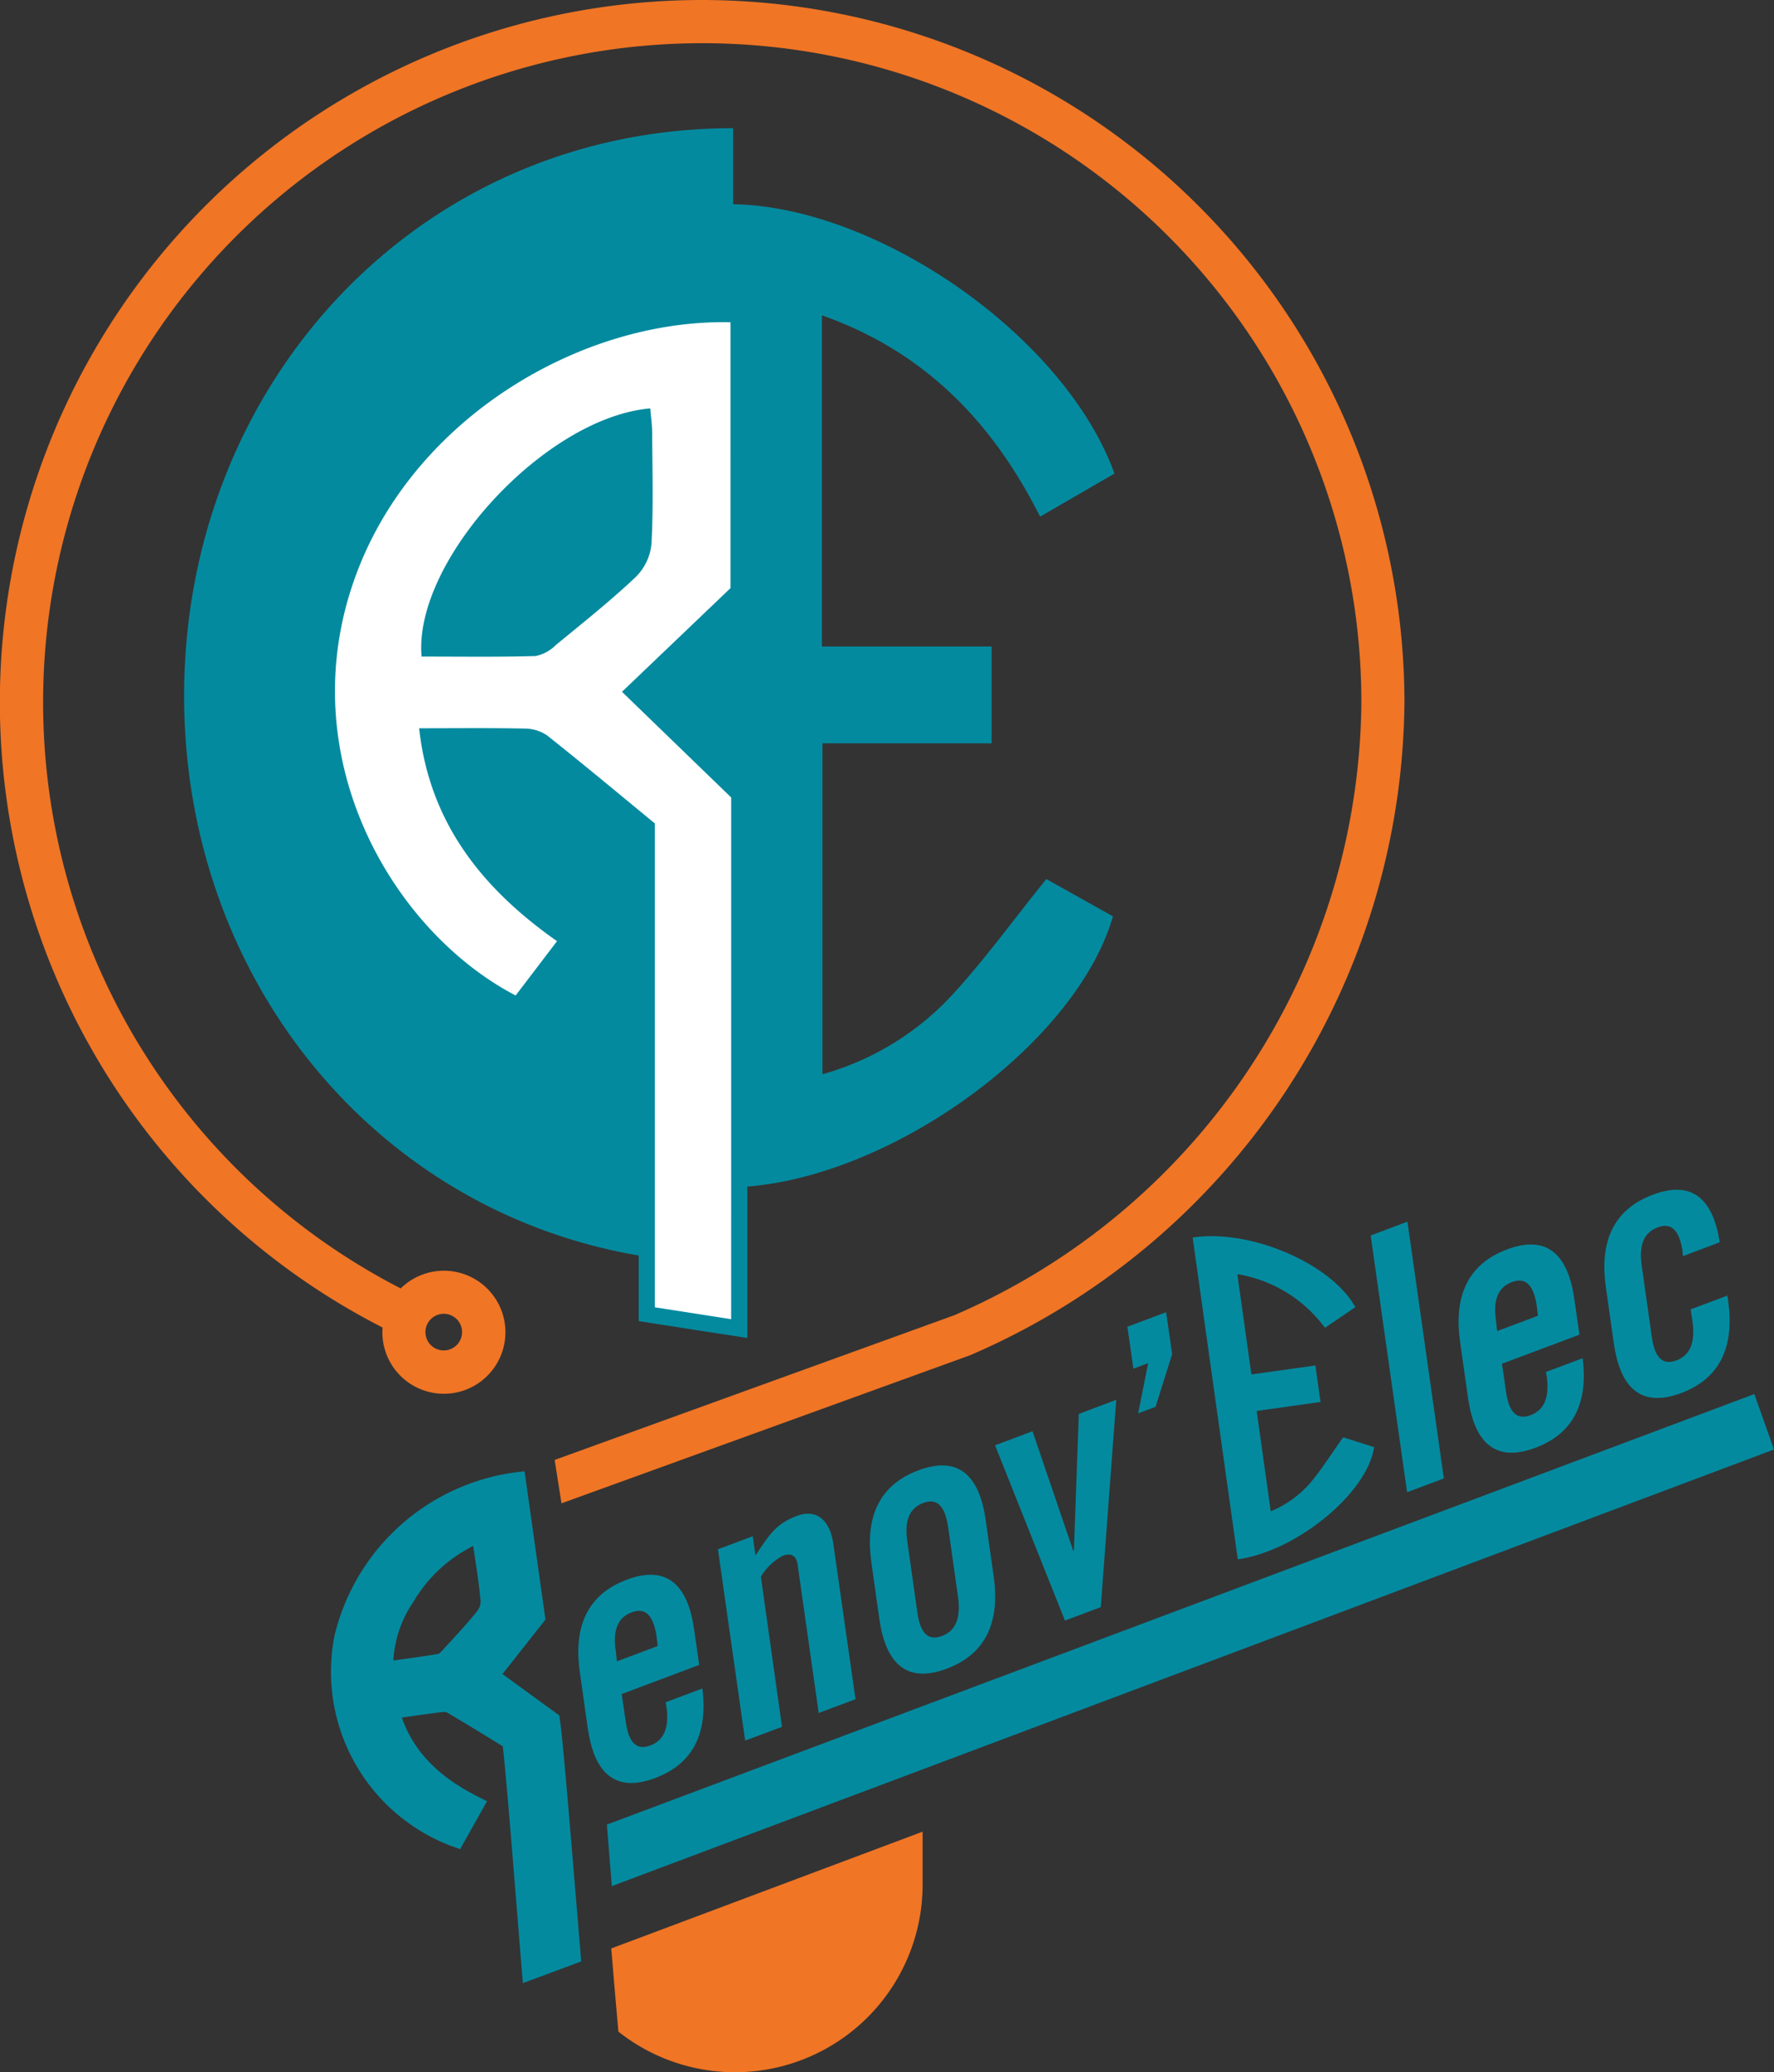 <?xml version="1.0" encoding="UTF-8"?>
<svg xmlns="http://www.w3.org/2000/svg" xmlns:xlink="http://www.w3.org/1999/xlink" id="Groupe_2" data-name="Groupe 2" width="138.609" height="161.908" viewBox="0 0 138.609 161.908">
  <rect x="0" y="0" width="138.609" height="161.908" fill="#333333" stroke="none"/>
  <defs>
    <clipPath id="clip-path">
      <rect id="Rectangle_1" data-name="Rectangle 1" width="138.609" height="161.908" fill="none"></rect>
    </clipPath>
  </defs>
  <g id="Groupe_1" data-name="Groupe 1" clip-path="url(#clip-path)">
    <path id="Tracé_1" data-name="Tracé 1" d="M76.281,189.046l-6.055,2.272.315,2.165c.238,1.725.9,2.238,1.925,1.853s1.494-1.322,1.256-3.047l-.064-.327,2.874-1.078c.4,3.184-.487,5.8-3.693,7-3.284,1.232-4.792-.6-5.261-3.879l-.623-4.39c-.469-3.278.384-6,3.668-7.23s4.791.6,5.261,3.879Zm-3.246-1.475-.09-.786c-.264-1.716-.924-2.229-1.95-1.844s-1.494,1.322-1.231,3.038l.09.786Z" transform="translate(-21.65 -58.956)" fill="#048a9f"></path>
    <path id="Tracé_2" data-name="Tracé 2" d="M85.1,192.67l-2.126-14.948,2.72-1.02.212,1.5c1.052-1.565,1.565-2.46,3.232-3.086,1.514-.568,2.595.285,2.858,2.235l1.725,12.084-2.874,1.078L89.2,178.929c-.106-.75-.555-.933-1.171-.7a4.513,4.513,0,0,0-1.7,1.633l1.651,11.732Z" transform="translate(-26.878 -56.669)" fill="#048a9f"></path>
    <path id="Tracé_3" data-name="Tracé 3" d="M100.652,176.975c-.469-3.277.383-6,3.667-7.23s4.792.6,5.261,3.88l.623,4.39c.469,3.278-.384,6-3.668,7.23s-4.792-.6-5.261-3.88Zm5.99-2.833c-.264-1.716-.924-2.229-1.95-1.844s-1.494,1.322-1.23,3.037l.777,5.5c.238,1.725.9,2.238,1.925,1.853s1.495-1.322,1.257-3.047Z" transform="translate(-32.565 -54.86)" fill="#048a9f"></path>
    <path id="Tracé_4" data-name="Tracé 4" d="M121.544,162.88l2.925-1.1-1.21,16.2-2.8,1.049L115,165.335l2.925-1.1,3.184,9.343.051-.02Z" transform="translate(-37.252 -52.406)" fill="#048a9f"></path>
    <path id="Tracé_5" data-name="Tracé 5" d="M133.789,154.931l-1.295,4.115-1.36.51.782-3.922-1.155.433-.469-3.277,3.028-1.136Z" transform="translate(-42.205 -49.125)" fill="#048a9f"></path>
    <path id="Tracé_6" data-name="Tracé 6" d="M161.254,162.33l-2.845-20.063,2.873-1.078,2.845,20.064Z" transform="translate(-51.313 -45.735)" fill="#048a9f"></path>
    <path id="Tracé_7" data-name="Tracé 7" d="M178.012,150.876l-6.054,2.271.314,2.166c.238,1.725.9,2.238,1.925,1.852s1.494-1.32,1.257-3.046l-.064-.327,2.873-1.078c.4,3.184-.486,5.8-3.693,7-3.284,1.232-4.791-.6-5.261-3.879l-.623-4.39c-.469-3.278.383-6,3.667-7.23s4.792.6,5.26,3.879Zm-3.246-1.475-.09-.785c-.264-1.717-.924-2.23-1.95-1.844s-1.494,1.322-1.231,3.038l.09.786Z" transform="translate(-54.603 -46.592)" fill="#048a9f"></path>
    <path id="Tracé_8" data-name="Tracé 8" d="M191.555,142.691l-.032-.4c-.264-1.715-.924-2.228-1.95-1.843s-1.494,1.321-1.23,3.037l.777,5.5c.238,1.725.9,2.238,1.925,1.853s1.494-1.322,1.257-3.047l-.148-.94,2.873-1.078.058.388c.469,3.278-.383,6-3.668,7.229s-4.791-.6-5.261-3.879l-.623-4.39c-.469-3.278.383-6,3.668-7.23,3.232-1.213,4.737.535,5.228,3.717Z" transform="translate(-60.061 -44.543)" fill="#048a9f"></path>
    <path id="Tracé_9" data-name="Tracé 9" d="M141.653,167.972c4.426-.723,9.592-4.951,10.247-8.385l-2.1-.663c-.867,1.216-1.6,2.383-2.48,3.439a8.689,8.689,0,0,1-3.434,2.4l-1.167-8.322,4.989-.7c-.119-.852-.22-1.575-.341-2.436l-5,.7c-.4-2.852-.78-5.565-1.168-8.328a10.851,10.851,0,0,1,7.144,4.161l2.042-1.39c-1.962-3.263-7.931-5.734-12.2-5.2Z" transform="translate(-44.763 -46.379)" fill="#048a9f"></path>
    <path id="Tracé_10" data-name="Tracé 10" d="M141.36,168.114l-3.525-25.145.212-.027c4.407-.554,10.432,2.019,12.4,5.3l.1.17-2.368,1.612-.122-.153a10.647,10.647,0,0,0-6.731-4.037l1.1,7.836,5-.7.4,2.852-4.989.7,1.1,7.842a8.233,8.233,0,0,0,3.1-2.23c.6-.72,1.132-1.49,1.691-2.306.253-.367.51-.742.78-1.121l.089-.124,2.421.766-.035.184c-.668,3.5-5.927,7.82-10.42,8.554Zm-3.049-24.779,3.405,24.291c4.222-.792,9.051-4.726,9.824-8l-1.769-.56c-.237.335-.463.665-.686.99-.566.823-1.1,1.6-1.716,2.338a8.937,8.937,0,0,1-3.514,2.455l-.251.1-1.233-8.8,4.989-.7-.283-2.019-5,.7-1.236-8.816.279.043a11.054,11.054,0,0,1,7.154,4.086l1.715-1.167c-1.967-3.024-7.506-5.378-11.672-4.952" transform="translate(-44.649 -46.279)" fill="#048a9f"></path>
    <path id="Tracé_11" data-name="Tracé 11" d="M54.867,0A54.867,54.867,0,0,0,29.894,103.727c-.009.118-.018.237-.018.357a4.807,4.807,0,1,0,1.433-3.413,51.5,51.5,0,1,1,75.06-45.8,52.658,52.658,0,0,1-31.822,47.9l-31.21,11.3.534,3.391,31.876-11.551.074-.029a56.062,56.062,0,0,0,33.914-51.018A54.929,54.929,0,0,0,54.867,0M34.672,102.653a1.431,1.431,0,1,1-1.431,1.431,1.432,1.432,0,0,1,1.431-1.431" transform="translate(0 0)" fill="#f07525"></path>
    <path id="Tracé_12" data-name="Tracé 12" d="M159.773,161.515l-89.308,33.51.353,4.37,90.35-33.945Z" transform="translate(-22.826 -52.319)" fill="#048a9f"></path>
    <path id="Tracé_13" data-name="Tracé 13" d="M70.524,199.56l-.388-4.807.148-.055,89.509-33.585,1.535,4.332-.193.072Zm.057-4.524.318,3.934L160.793,165.2l-1.253-3.539Z" transform="translate(-22.719 -52.189)" fill="#048a9f"></path>
    <path id="Tracé_14" data-name="Tracé 14" d="M70.64,220.811c.2,2.372.391,4.62.56,6.5a14.662,14.662,0,0,0,23.769-11.5v-4.125Z" transform="translate(-22.882 -68.569)" fill="#f07525"></path>
    <path id="Tracé_15" data-name="Tracé 15" d="M57.74,207.7c-.12-1.43-.243-2.9-.364-4.367-.523-6.294-1.016-12.238-1.246-13.867l-.05-.353-.288-.21-4.154-3.022.894-1.133,2.243-2.844.223-.283-.05-.356-1.469-10.417-.115-.815-.817.1A16.846,16.846,0,0,0,38.52,182.859a14.558,14.558,0,0,0,9.143,16.464l.669.237.347-.619L50,196.584l.428-.763-.78-.4c-3.07-1.566-4.958-3.533-5.875-6.139l.216-.031c1.02-.147,1.984-.286,2.94-.4a.97.97,0,0,1,.11-.006.748.748,0,0,1,.274.043c1.174.689,2.314,1.387,3.521,2.127l.829.507c.233,1.99.7,7.751,1.149,13.336.11,1.37.221,2.741.329,4.063l.091,1.108,1.042-.387,2.92-1.086.6-.223Zm-7.807-27.536a1.287,1.287,0,0,1-.262.792c-.7.874-1.487,1.729-2.251,2.556l-.459.5a2.46,2.46,0,0,1-.3.289c-1.079.182-2.186.333-3.256.48l-.289.04a8.992,8.992,0,0,1,1.56-4.578,11.243,11.243,0,0,1,4.676-4.372l0,.014c.048.33.1.66.148.989.164,1.081.334,2.2.427,3.292" transform="translate(-12.379 -55.078)" fill="#048a9f"></path>
    <path id="Tracé_16" data-name="Tracé 16" d="M80.948,82.9a21.8,21.8,0,0,1-9.793,5.834V62.878H84.37V55.31H71.112V29.437c7.732,2.729,13.172,8.018,17.046,15.731L93.97,41.8c-3.908-10.78-18.517-20.859-29.794-21.043V14.815c-24.5,0-42.9,19.857-42.9,44.352,0,21.964,14.8,40.2,35.52,43.73v5.127l1.068.167,4.008.625,1.955.3,1.456.227V97.511C76.857,96.6,90.991,86.265,93.853,76.4l-5.207-2.917c-2.7,3.337-5.017,6.581-7.7,9.422" transform="translate(-6.891 -4.799)" fill="#048a9f"></path>
    <path id="Tracé_17" data-name="Tracé 17" d="M69.668,115.137l-5.963-.93V76.4c-2.85-2.341-5.6-4.641-8.422-6.878a3.116,3.116,0,0,0-1.735-.533c-2.639-.056-5.281-.024-8.26-.024C46.079,76.18,50.03,81.368,56.062,85.6l-3.233,4.245c-9.606-5.014-17.62-18.6-12.543-32.673,4.473-12.4,17.643-20.2,29.329-19.929V58.016l-8.477,8.1,8.531,8.256ZM63.349,43.971c-8.228.709-18.526,11.911-17.869,19.391,2.954,0,5.934.043,8.909-.04a3.083,3.083,0,0,0,1.575-.856c2.111-1.734,4.261-3.441,6.227-5.3a4.19,4.19,0,0,0,1.249-2.592c.158-2.869.071-5.75.057-8.627,0-.657-.1-1.314-.147-1.975" transform="translate(-12.54 -12.062)" fill="#fff"></path>
  </g>
</svg>
